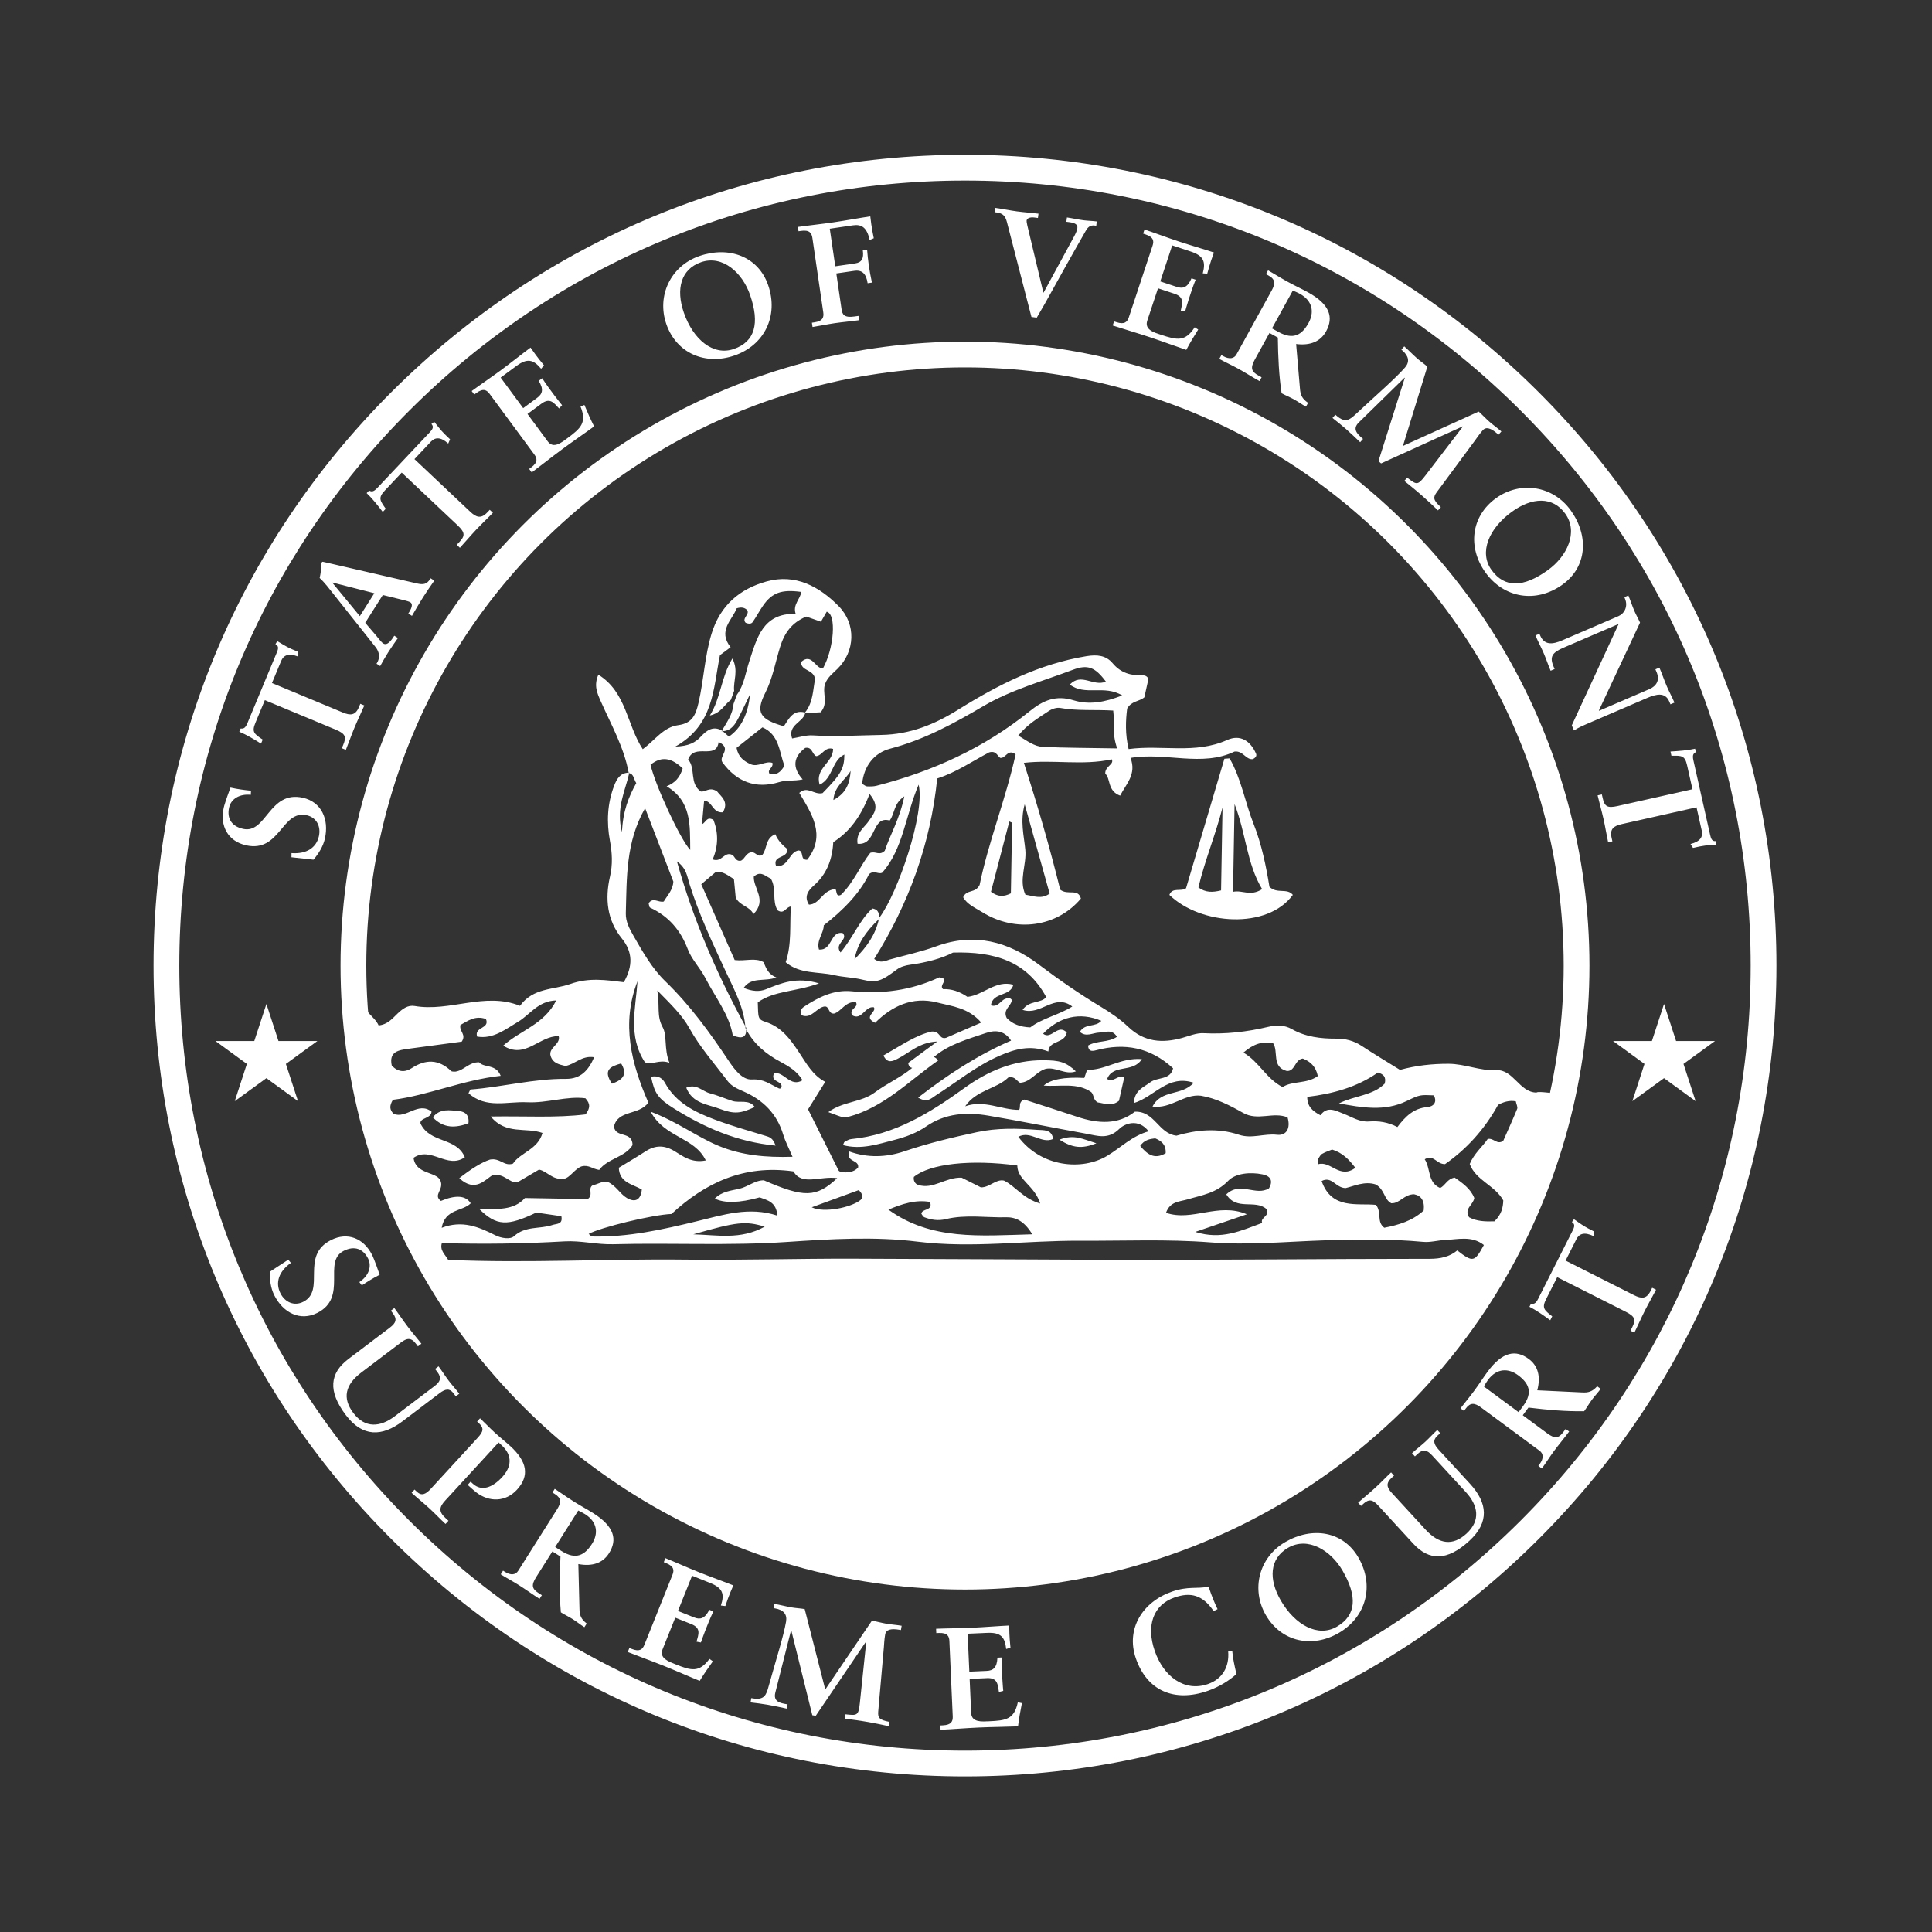 <?xml version="1.0" encoding="UTF-8"?>
<svg id="Layer_1" xmlns="http://www.w3.org/2000/svg" xmlns:xlink="http://www.w3.org/1999/xlink" version="1.1" viewBox="0 0 600 600">
  <rect x="0" y="0" width="600" height="600" fill="#333333" stroke="none"/>
  <!-- Generator: Adobe Illustrator 29.2.1, SVG Export Plug-In . SVG Version: 2.1.0 Build 116)  -->
  <defs>
    <clipPath id="clippath">
      <rect x="47.688" y="48.08" width="504" height="503.59" fill="none"/>
    </clipPath>
    <clipPath id="clippath-1">
      <path d="M109.758,299.875c0,104.808,85.034,189.771,189.929,189.771s189.929-84.963,189.929-189.771-85.034-189.77-189.929-189.77-189.929,84.962-189.929,189.77" fill="none"/>
    </clipPath>
    <clipPath id="clippath-2">
      <rect x="47.688" y="48.08" width="504" height="503.59" fill="none"/>
    </clipPath>
    <clipPath id="clippath-3">
      <rect x="47.688" y="48.08" width="504" height="503.59" fill="none"/>
    </clipPath>
  </defs>
  <g clip-path="url(#clippath)">
    <path d="M299.687,551.67c-67.311,0-130.593-26.191-178.19-73.748-47.597-47.559-73.81-110.79-73.81-178.047s26.213-130.489,73.81-178.047c47.597-47.557,110.879-73.748,178.19-73.748s130.594,26.191,178.189,73.748c47.598,47.558,73.811,110.79,73.811,178.047s-26.213,130.488-73.811,178.047c-47.596,47.557-110.879,73.748-178.189,73.748ZM299.687,56.08c-65.175,0-126.45,25.359-172.535,71.407-46.085,46.046-71.465,107.269-71.465,172.388s25.38,126.341,71.465,172.388c46.085,46.048,107.36,71.407,172.535,71.407s126.449-25.359,172.535-71.407c46.085-46.047,71.465-107.269,71.465-172.388s-25.38-126.341-71.465-172.388c-46.086-46.048-107.359-71.407-172.535-71.407Z" fill="#fff"/>
  </g>
  <g clip-path="url(#clippath-1)">
    <path d="M329.008,353.932c4.157,2.629,7.012,2.886,11.49,1.137-4.199-1.303-6.898-2.909-11.49-1.137M354.612,328.912c-6.684-.53-11.568,3.62-16.998,3.295-.379,1.106-.604,1.76-.876,2.552q-9.378-.504-12.604,2.379c5.25.393,10.407-1.029,14.787,2.043.866.895.55,2.494,2.028,3.193,1.992.231,4.185,1.405,6.553-.516.53-2.34,1.111-4.909,1.678-7.42-2.112-.706-3.252,1.84-5.358.659,1.861-4.804,7.994-1.742,10.79-6.185M220.45,222.2c3.544-.758,4.509-3.428,6.52-4.852.341-.934.682-1.868,1.024-2.801-.346-3.035,1.469-6.184-.55-10.039-3.555,5.882-3.55,12.206-6.994,17.692M234.407,343.782c-1.849-2.493-4.673-1.148-6.916-1.863-2.375-.757-4.674-1.78-7.08-2.402-2.262-.585-4.1-3.062-7.295-1.728,1.979,4.978,6.684,5.146,10.378,6.556,4.626,1.766,6.638,1.419,10.913-.563M202.191,334.382c1.063,5.055,2.043,6.71,7.119,9.876,9.487,5.917,19.537,10.359,31.552,11.523-.831-2.468-1.988-2.683-3.203-3.054-5.275-1.606-10.595-3.116-15.749-5.058-6.141-2.314-11.988-5.179-15.39-11.359-.7-1.271-1.895-2.398-4.329-1.928M134.422,346.999c3.438,3.565,7.112,3.279,11.05,1.855.331-2.572-1.049-3.635-2.907-3.795-2.815-.241-5.896-.948-8.143,1.94M391.972,276.135c-3.748,2.372-6.044.191-9.042.826.158-9.074.308-17.679.475-27.237,3.6,9.184,3.741,18.41,8.567,26.411M379.217,276.523c-2.681.653-4.816.71-7.04-.923,1.966-8.326,5.334-16.339,7.489-24.809-.146,8.392-.293,16.783-.449,25.732M401.505,277.915c-1.8-2.239-4.907-.193-7.268-2.516-1.012-6.289-2.448-13.29-4.912-19.493-2.643-6.651-3.83-14.09-7.467-20.386-.536.04-1.072.08-1.608.12-3.989,13.466-7.978,26.931-11.915,40.221-1.638,1.153-4.242-.411-5.175,2.06,9.725,9.403,30.458,10.8,38.345-.006M307.754,276.946c1.873-7.177,3.785-14.502,5.697-21.826.289.124.578.248.868.371-.128,7.337-.256,14.673-.383,21.941-2.209,1.104-4.024,1.141-6.182-.486M485.658,316.714c-.897,8.222-.665,14.591-1.837,22.781-.054.371-6.015-.761-6.667-.196-5.296-.05-7.142-7.217-12.484-6.952-5.106.254-9.708-1.975-14.844-1.979-5.105-.005-9.956.507-15.046,1.89-3.962-2.466-8.015-4.886-11.954-7.48-2.42-1.594-5.013-2.236-7.844-2.222-4.821.024-9.493-.518-13.815-2.973-2.261-1.284-4.74-1.301-7.318-.686-6.61,1.576-13.297,2.319-20.135,1.97-2.159-.11-4.398.864-6.566,1.464-6.186,1.712-11.797,1.311-16.768-3.435-2.518-2.405-5.489-4.418-8.487-6.221-6.674-4.014-13.036-8.419-19.261-13.114-9.52-7.178-20.04-10.003-31.836-5.689-4.697,1.717-9.64,2.758-14.469,4.116-1.407.396-2.78,1.317-4.839-.176,10.661-17.036,17.479-35.578,19.576-56.057,5.917-1.878,11.075-5.461,16.118-8.099,2.182-.615,2.497,1.042,3.43,1.707,1.724.306,2.331-2.978,4.794-1.084-3.061,13.915-8.508,27.368-11.175,40.536-1.361,2.735-3.992,1.272-5.113,3.828,1.177,2.208,3.803,3.32,5.971,4.669,10.297,6.405,23.118,4.641,30.595-4.253-.902-3.308-4.019-.88-6.429-2.766-3.108-12.586-6.886-25.787-11.282-39.384,9.212-1.066,18.175.908,27.296-1.091.831,1.61-2.13,2.093-2.028,4.462,1.719,1.442.59,5.336,4.624,6.816,1.898-3.689,5.16-6.659,3.225-11.716,10.927-1.857,22.163,2.895,32.286-1.971,2.663-.345,3.482,2.546,5.641,2.359.812-.347,1.379-.981,1.055-1.716-1.762-4.008-4.912-6.056-8.97-4.236-9.981,4.474-20.272,1.422-30.606,2.811-1.1-4.712-.915-8.853-.449-12.577,1.357-2.4,3.785-2.164,5.337-3.488.419-1.881.844-3.79,1.269-5.7-.316-.77-.953-1.129-1.716-1.11-3.675.092-6.843-.717-9.387-3.76-2.073-2.479-4.819-2.758-8.184-2.206-14.609,2.398-27.409,8.88-39.76,16.594-7.31,4.565-14.901,7.705-23.943,7.864-7.078.125-14.136.595-21.235.14-2.11-.135-4.276.606-6.43.948-1.451-4.215,3.372-4.95,4.064-7.855-.071.004-.14.008-.211.012.059-.069.098-.143.154-.212-3.716-.99-5.052,2.015-6.567,4.274-7.523-2.131-8.848-4.322-5.75-10.43,2.296-4.526,3.104-9.455,4.573-14.181,1.375-4.425,3.613-7.562,8.141-9.458,1.342.472,2.919,1.027,4.545,1.599.69-1.193,1.254-2.169,1.796-3.107,3.096.71,2.291,11.398-1.188,17.644-2.433-.031-3.44-4.996-6.791-2.014.034,2.92,3.929,2.159,4.377,5.32-.692,3.142-.536,7.137-3.136,10.353.038.01.068.007.106.018-.01.063-.034.12-.049.182,1.657-.094,3.309-.187,4.774-.27,2.604-2.847.352-6.114,1.44-8.904.732-1.961,2.352-3.172,3.789-4.575,5.518-5.391,5.877-13.906.403-19.466-6.086-6.182-13.509-10.143-22.356-7.701-8.317,2.296-14.431,7.368-17.151,16.302-2.14,7.03-2.386,14.299-4.023,21.367-.873,3.765-1.908,6.391-6.374,6.986-4.532.603-7.226,4.728-10.953,7.448-4.955-7.51-5.042-17.705-13.786-23.127-1.473,3.336-.371,5.738.754,8.277,3.213,7.249,7.19,14.21,8.656,22.143.072-.003.133-.018.207-.018-.013.062-.029.123-.042.184,1.473.305,1.356,1.778,2.196,3.083-2.33,4.161-4.173,8.708-4.437,15.225-1.948-7.504,1.036-12.78,2.241-18.308-.049-.01-.084-.029-.137-.037-.008-.044-.02-.085-.028-.129-2.599.094-3.676,1.871-4.517,4.074-2.131,5.58-2.367,11.328-1.3,17.086.697,3.764.894,7.304.013,11.139-1.56,6.796-.956,13.475,3.678,19.189,3.44,4.244,3.46,8.572.627,13.583-5.545-.664-10.81-1.515-16.627.555-5.258,1.871-11.459,1.082-15.626,6.783-10.94-4.408-21.717,1.944-32.692.054-2.168-.373-3.799.905-5.315,2.337-1.619,1.53-3.046,3.404-5.889,3.694-1.316-2.902-4.797-4.289-4.844-7.526-.095-6.501.28-13.655-.368-20.169-.607-6.1.127-12.505,1.046-18.705,3.386-22.833,12.537-46.504,24.325-66.441,13.37-22.612,30.219-43.416,51.293-58.979,24.574-18.147,53.448-27.748,84.012-31.866,1.219-.164,21.98-2.204,28.531-2.027,13.507.365,26.939,2.324,40.206,5.442,22.098,5.195,44.424,12.089,62.925,25.015,32.735,22.871,57.817,55.099,72.287,91.996,3.93,10.021,5.149,22.971,6.613,33.683,2.076,15.192,3.719,32.495,2.045,47.84M190.051,336.542c-2.866-4.255-.503-5.341,2.849-6.283,1.866,3.13.988,4.932-2.849,6.283M122.013,341.554c10.973-1.374,21.651-6.155,33.483-7.45-1.479-3.77-5.188-2.398-6.707-4.198-3.161-.105-4.704,2.565-7.406,2.903-.328-.046-.996.069-1.289-.21-3.856-3.675-7.888-3.711-12.234-.878-2.125,1.386-4.251,1.239-6.192-.793-.956-4.409,2.191-4.813,5.272-5.235,5.651-.773,11.306-1.515,16.454-2.202,1.535-2.269-.858-3.161-.401-5.179,2.263-1.257,4.625-3.049,7.924-1.845,1.296,3.083-3.747,2.408-2.734,5.455,4.994.846,8.757-2.262,12.705-4.594,3.666-2.166,6.152-6.471,11.856-6.639-3.694,7.409-11.069,9.243-16.469,14.04,6.873,4.345,11.145-3.072,17.23-2.957.717,2.552-3.3,3.586-2.503,6.184.725,2.282,2.74,2.639,4.6,3.091,2.984-.533,5.095-3.334,8.924-2.715-1.764,4.058-4.175,6.755-8.748,6.717-10.013-.082-19.722,2.529-29.636,3.305-.13.01-.231.393-.638,1.138,5.456,4.928,12.025,2.509,18.181,2.824,6.222.318,12.284-1.993,18.119-1.235,1.643,1.771,1.437,3.118.054,5.003-9.15,1.138-18.813.479-29.447.656,4.731,5.776,10.884,3.248,16.063,5.109-1.405,5.158-6.942,6.097-9.154,9.516-2.769.954-3.959-1.835-7.135-1.251-2.79.923-6.024,3.031-9.544,5.777,4.94,4.618,8.075.358,10.329-.937,3.742-.631,4.903,2.345,7.653,2.258,2.096-1.233,4.449-2.618,6.767-3.982,2.613.503,4.072,3.287,7.765,2.857,1.926-.375,3.409-3.198,5.505-3.873,2.216-.542,3.363.834,5.426,1.112,2.548-3.542,8.028-3.901,10.362-7.718-.084-4.485-5.247-2.07-5.783-5.733,1.212-5.266,7.764-3.402,10.687-7.461-5.236-11.976-8.524-24.494-3.359-37.713-.572,8.434-3.042,17.04,2.29,25.196,2.256.988,4.39-1.029,7.613.158-1.745-4.354-.646-8.425-2.096-11.051-1.953-3.534-.831-6.558-1.658-11.398,4.386,4.467,7.698,7.651,9.952,11.712,3.305,5.952,7.81,11.009,11.874,16.396,1.268,1.681,3.145,2.451,4.988,3.26,6.064,2.66,10.333,6.917,12.283,13.395.638,2.119,1.709,4.108,2.888,6.875-8.313.257-15.795-.429-22.943-3.387-6.729-2.786-12.627-7.38-21.114-10.618,4.308,8.112,13.594,7.828,17.121,15.146-4.357.852-7.031-1.238-9.619-2.834-3.206-1.978-6.042-1.969-9.112.019-2.72,1.76-5.521,3.393-8.281,5.079.175,4.688,4.291,5.063,7.147,6.773-.353,3.445-2.249,4.031-4.647,2.62-2.13-1.252-3.3-3.792-5.957-4.993-1.534-.392-3.044.736-4.685,1.059-1.611,1.02.393,2.994-1.552,4.286-6.038-.106-12.518-.219-19.474-.34-3.355,3.834-8.472,3.491-14.227,3.36,5.429,5.382,8.76,5.438,17.767,1.157,2.447.355,5.154.749,7.791,1.133.505,2.63-1.475,2.275-2.766,2.72-3.897,1.343-8.398.214-11.943,3.488-1.181,1.09-4.01.621-5.817-.291-5.107-2.576-10.219-4.779-16.644-2.317,1.044-5.952,6.474-5.04,9.018-7.611q-2.265-3.656-9.268-.739c-2.573-1.923,1.107-3.468-.159-6.365-1.257-2.789-7.683-1.816-8.33-7.025,5.353-3.725,10.486,3.637,15.921-.179-2.592-6.289-10.826-4.234-13.757-10.476-.318-1.813,3.308-1.472,3.421-3.686-4.135-3.261-7.948,2.364-11.792.671-1.238-1.288-1.335-2.42-.213-4.34M137.224,386.044c12.683.392,25.404.205,38.132-.529,4.972-.286,10.023,1.03,15.018.895,18.018-.487,36.034.505,54.068-.712,13.484-.91,27.167-1.741,40.578-.083,16.897,2.09,33.595-.379,50.38-.288,13.527.074,27.017-.549,40.589.51,11.701.913,23.573-.254,35.365-.636,10.198-.331,20.395-.476,30.555.467,2.36.219,4.456-.456,6.682-.555,4.144-.182,8.461-1.441,12.242,1.536-2.894,5.347-3.409,5.466-8.276,1.686-2.355,1.979-5.225,2.603-8.579,2.602-33.653-.006-67.307.416-100.959.304-26.109-.087-52.227-.282-78.331-.345-17.302-.041-34.653.494-51.973.29-24.36-.288-48.715,1.16-73.518.087-1.083-1.827-2.654-2.972-1.973-5.229M417.909,368.965c2.625-.618,5.906-2.239,9.327-1.122,2.881,1.638,2.526,4.625,4.832,5.831,2.592.168,3.992-2.8,7.091-2.783,2.177.414,3.333,1.979,2.98,5.042-3.441,3.209-7.843,4.507-12.239,5.352-2.476-1.865-.673-4.612-2.572-7.104-5.85-.597-13.772,1.541-16.888-7.402,3.219-1.653,4.351,2.172,7.469,2.186M409.405,361.553c-.032-.511-.064-1.022-.096-1.533.4-.563.683-1.324,1.226-1.647,1.028-.612,2.205-.974,3.171-1.377,3.233,1.021,5.188,3.039,7.216,5.684-4.913,3.602-7.625-2.268-11.517-1.127M386.16,326.885c3.228-2.779,5.898-3.484,9.157-3.006,1.878,2.627-.562,7.438,4.318,8.726,2.607.157,2.421-3.559,4.956-3.865,2.342.906,4.068,2.456,4.669,5.43-3.469,2.535-7.793,1.393-10.942,3.427-5.149-2.654-7.191-7.773-12.158-10.712M387.236,377.105c-8.925-3.777-16.97,2.355-25.119-.46,1.246-3.597,4.35-3.46,6.75-4.18,4.456-1.336,8.876-1.905,12.571-5.765,2.228-2.326,6.846-2.783,10.672-1.986,2.435.507,3.361,1.946,1.984,4.332-4.054,2.54-8.952-2.27-13.249,1.876,3.144,5.173,8.914,1.494,12.396,4.499,1.433,2.197-2.032,2.666-1.252,4.369-6.578,2.41-12.667,5.38-20.781,2.789,5.586-1.908,10.251-3.501,16.028-5.474M358.752,353.516c1.909.811,3.401,1.911,3.26,4.622-3.541,2.093-5.764.3-7.913-2.262,1.263-1.875,2.926-2.154,4.653-2.36M311.79,366.64c-2.55-.516-4.332,2.093-7.153,2.115-1.993-1.004-4.201-2.116-5.977-3.01-5.05-.212-8.861,3.785-13.564,2.221-.894-.297-1.495-1.297-1.288-2.467,4.949-4.071,17.554-5.52,32.123-3.542.029,4.561,5.354,6.126,7.101,11.809-5.4-1.599-7.605-5.323-11.242-7.126M320.58,383.324c-16.278.453-31.428,1.939-44.673-7.659,4.297-1.809,8.465-3.172,12.921-2.388,1.007,2.867-2.474,1.939-2.695,3.649.289.362.518.935.912,1.09,2.13.841,4.375,1.152,6.607.608,6.259-1.526,12.595-.443,18.888-.586,3.021-.069,5.656,1.311,8.04,5.286M270.047,246.57c3.429,4.117,1.26,6.158-.158,8.302-1.412,2.136-4.116,3.656-3.56,7.171,6.013.59,4.226-8.841,9.967-7.217,1.669-2.25,1.148-5.224,4.548-7.516-1.413,6.998-4.472,12.07-6.079,16.918-1.72,1.638-2.818.018-4.493.639-3.09,3.923-5.13,9.187-9.1,13.028-1.903.984-1.094-2.145-1.996-1.741-3.836.402-4.538,4.675-7.944,4.794-1.619-2.533-.214-4.424,1.49-5.918,4.024-3.528,5.757-8.046,6.057-13.48,5.27-3.354,8.739-8.331,11.268-14.98M264.178,239.402c-.275,3.559-1.158,6.852-5.361,9.047.307-4.382,3.724-6.202,5.361-9.047M236.786,225.887c5.174,2.191,5.244,7.625,6.812,11.931-1.223,2.126-2.558,2.981-4.576,2.543-.95-1.416,1.241-1.832.863-3.444-2.187-.725-4.495,1.431-6.762.418-2.095-.935-3.859-2.225-4.376-5.09,2.342-1.852,4.833-3.822,8.039-6.358M202.029,237.501c3.54-2.865,6.676-2.039,9.981,1.147-.919,2.895-2.327,4.45-4.993,5.536,7.798,4.681,7.242,12.078,7.342,19.778-3.136-3.339-10.926-20.22-12.33-26.461M266.69,369.6c1.442,1.327,1.294,2.461.542,3.077-2.813,2.301-11.38,4.13-15.135,2.256,4.964-1.814,9.928-3.628,14.593-5.333M237.489,380.949c-7.499,4.182-14.838,2.56-22.179,2.383,13.57-3.896,16.194-4.189,22.179-2.383M183.927,384.001c-.374-.009-.736-.523-1.103-.802,3.614-2.018,19.849-5.967,25.705-6.186,10.319-9.527,22.297-15.431,37.89-13.222,2.619,4.556,8.221,1.357,13.584,2.081-6.513,6.137-10.323,6.092-22.779.683-2.739-.032-4.925,2.003-7.617,2.628-2.551.593-5.434.806-7.617,3.045q4.492,2.245,13.942-.378c2.318.886,5.187,1.367,5.478,5.667-8.772-2.884-16.859-.225-24.975,1.746-10.698,2.599-21.407,4.999-32.508,4.738M242.74,337.356c-.064.616-.409.868-.966.605-2.604-1.229-4.695-2.961-8.198-2.724-3.105.209-5.558-3.216-7.36-5.917-5.829-8.732-11.953-17.182-19.541-24.525-4.177-4.042-7.046-9.124-9.919-14.133-1.24-2.163-2.482-4.447-2.405-7.048.321-10.934-.073-22.006,5.99-32.633,3.062,7.957,5.961,15.493,8.776,22.809-.161,2.669-1.869,4.287-2.974,6.178-1.561.465-3.377-1.489-4.705.559.151.483.163,1.216.454,1.351,5.731,2.665,9.448,6.949,11.707,12.914,1.214,3.205,3.864,5.834,5.454,8.935,3.068,5.984,7.422,11.328,8.52,17.827,2.936,1.204,4.193.575,4.176-1.818-.068-.127-.146-.242-.212-.371-.013-.234-.055-.459-.076-.691-8.727-16.011-16.049-32.612-21.236-51.156,2.976,2.082,3.176,4.692,3.82,6.766,2.973,9.573,7.236,18.579,11.442,27.63,2.504,5.391,5.427,10.673,5.974,16.76.095.174.185.351.28.525.015.197.006.36.008.537,2.427,4.524,6.137,7.627,10.669,10.039,2.567,1.366,5.194,2.955,6.816,5.7-3.794,2.316-5.697-2.727-8.831-2.219-1.257,2.831,2.34,2.305,2.337,4.1M224.206,226.877c.015.009.029.011.044.02.069.061.133.116.202.177,2.777-.144,3.947-2.272,5.052-4.428,1.093-2.135,2.1-4.314,3.432-7.066q-.907,9.311-6.561,13.178c-.607-.532-1.266-1.109-1.923-1.684-.13.007-.245.033-.382.03.044-.076.091-.151.136-.227-2.781-1.558-4.776-.027-6.525,1.858-1.761,1.898-3.789,2.977-7.961,3.126,11.969-6.724,11.759-17.909,13.865-28.395.985-.734,2.151-1.602,3.316-2.469-4.075-5.12.48-8.416,1.885-12.081,1.588-.474,2.479-.184,3.253.549.889,1.415-1.811,2.559-.451,3.96.88.334,1.712.415,2.165-.242,1.133-1.639,2.061-3.419,3.19-5.061,2.79-4.057,5.733-5.139,11.9-4.297-.296,2.264-2.714,3.928-1.734,6.817-10.317-.286-12.079,7.698-14.42,14.77-1.166,3.523-1.571,7.287-3.861,10.388-.341.934-.682,1.867-1.023,2.801-.241,3.18-2.053,5.67-3.599,8.276M254.551,243.689c4.177-1.967,3.748-7.583,7.681-9.354-.043,4.361-1.044,6.143-6.78,11.979-2.735.631-4.612-2.389-7.223-.072,3.851,6.477,8.402,13.137,2.457,20.774-2.37.12-.904-2.68-2.656-2.902-3.031.418-3.039,5.243-7.008,4.874-1.202-3.481,3.593-2.235,3.538-5.267-1.287-1.037-2.92-2.506-3.773-4.638-3.217,1.292-2.48,4.48-4.001,6.357-1.349.982-2.103-.788-3.249-.762-1.782.042-2.147,1.93-3.365,2.602-1.722.399-1.975-1.333-2.723-1.769-2.564-1.246-3.223,2.477-6.126,1.386,1.799-4.123,1.793-8.392.228-12.275-2.066-1.187-2.24.702-3.561,1.395.243-2.621.462-4.989.682-7.369,2.606.152,2.555,3.869,5.793,3.631,2.074-3.303-.689-5.05-1.792-6.531-2.366-1.498-3.585.31-5.038.051-3.632-2.537-1.484-7.173-3.928-9.922,1.902-5.295,8.712.304,9.477-5.458,4.349,2.135-.081,4.326,1.141,6.281,4.447,6.135,10.404,8.408,17.688,6.184,2.247-.685,4.435-.243,7.27-.832-3.374-3.755-2.851-7.053.791-9.788,2.224-.423,2.095,1.965,3.393,2.562,1.899-.134,2.654-3.042,5.263-2.255.04,4.299-5.754,6.05-4.179,11.118M325.758,220.778c.962-.647,2.417-1.117,3.509-.918,5.327.968,10.74.463,16.454.812.479,3.643-.468,7.05,1.233,11.751-8.65-.151-15.814-.163-22.966-.458-2.76-.115-4.968-1.864-7.75-3.518,2.866-3.585,6.313-5.514,9.52-7.669M272.22,244.019c-.95.242-1.985.239-2.973.194-.433-.02-.847-.435-1.499-.798.517-5.516,3.745-9.613,8.719-10.918,10.505-2.756,19.66-7.753,28.954-13.221,8.526-5.016,18.419-7.746,27.788-11.276,4.637-1.747,6.924-.781,10.235,3.685-3.891,1.654-7.629-2.87-11.197.908,4.687,3.632,10.694-.024,16.266,3.385-5.544,2.163-10.324,2.969-15.102,1.507-5.428-1.663-9.352-.078-13.681,3.42-14.005,11.317-30.092,18.666-47.51,23.114M318.422,263.915c-.42-4.4-1.668-8.909-.197-14.125,2.697,9.645,5.221,18.67,7.753,27.722-2.544,1.862-4.937.75-7.529.345-2.122-4.614.418-9.278-.027-13.942M273.104,284.984c.021.082.038.167.067.244-.082.077-.152.152-.233.229-1.013,4.729-3.617,8.483-7.56,12.468.901-4.681,3.297-8.413,7.56-12.468.027-.125.066-.242.09-.368.025-.032.051-.071.076-.105-.266-1.045.043-2.432-2.18-2.85-3.929,3.516-5.966,8.989-9.88,13.67-2.142-2.838,2.547-3.904.674-6.019-3.991-.703-3.158,5.509-7.374,5.101-.86-2.869,1.498-5.049,1.484-7.514,5.947-4.647,11.034-9.749,14.051-15.874,1.641-1.442,2.831.181,4.113-.482,6.477-7.352,7.129-17.471,11.298-27.338,2.103,8.588-6.424,33.694-12.186,41.306M357.926,343.648c5.756.782,9.821-4.015,15.047-3.36,4.693.78,9.018,3.022,13.082,5.327,4.588,2.602,9.377-.45,13.811,1.404.996,3.32-.324,5.728-3.271,5.392-3.989-.455-7.84,1.328-11.816-.004-6.646-2.227-13.343-1.505-19.425.284-5.645-.67-6.677-7.645-12.916-7.448-5.194,4.118-11.438,3.755-17.878,1.597-5.644-1.892-11.318-3.689-16.481-5.367-1.944.868-1.001,2.028-1.544,3.201-5.403.089-10.858-3.225-16.788-1.107,3.467-5.091,9.787-5.377,13.394-8.949,2.05-.481,2.547,1.064,3.63,1.641,3.267-.148,4.896-3.348,7.856-4.289,3.177-.796,6.182,1.982,9.503.751-3.11-2.94-5.138-3.428-10.12-3.456-9.215-.051-17.197,3.355-24.448,8.595-10.687,7.722-21.688,14.591-35.247,15.9-.697.068-1.372.514-2.021.853-.178.092-.226.434-.498,1.007,5.642,1.517,10.894-.303,16.069-1.63,3.364-.863,6.834-2.146,9.659-4.103,6.073-4.205,12.644-4.551,19.441-3.41,10.117,1.699,20.17,3.781,30.27,5.586,3.536.632,6.889,1.987,10.395-1.497,1.573-1.563,5.863-3.398,9.082.775-5.16,1.438-8.651,5.078-12.848,7.603-7.849,4.723-20.546,3.529-27.619-5.903,3.807-2.045,7.114,2.301,10.796.687-.351-3.076-3.055-2.702-4.855-2.839-6.251-.472-12.527-.626-18.734.702-7.606,1.627-15.159,3.427-22.537,5.937-5.714,1.945-11.552,2.098-17.222.052-1.115,3.401,3.263,2.5,2.794,5.037-1.5,1.59-3.453,1.585-5.388,1.398-.279-.209-.566-.314-.666-.514-3.127-6.234-6.237-12.477-9.481-18.984,1.636-2.62,3.314-5.308,5.329-8.536-3.944-2.074-5.855-5.765-8.141-9.173-2.66-3.966-5.332-7.818-10.327-9.425-2.485-.799-2.335-1.266-2.479-6.091,5.17-3.685,11.747-3.233,19.015-5.897-6.979-2.1-11.693-.106-16.42,1.812q-3.071,1.246-6.968-.415c2.443-3.531,6.409-1.833,10.163-3.231-2.573-.98-3.226-2.948-3.99-4.755-2.71-1.512-5.522-.233-8.967-.651-3.356-7.608-6.862-15.56-10.382-23.541,1.544-1.303,3.028-2.554,4.52-3.814,2.223-.298,3.734,1.086,5.624,2.21.182,1.885.372,3.853.552,5.727,1.229,2.566,4.21,2.616,5.524,5.134,4.29-4.366-.068-7.956.09-11.623,2.104-1.975,3.626-.098,5.294.62,1.856,3.107.286,7.004,2.117,9.853,2.062,1.354,2.546-1.084,4.122-1.194-.438,5.782.32,11.582-1.623,17.302,4.46,3.769,10.079,2.854,15.058,4.013,2.868.667,5.914.679,8.87,1.421,4.382,1.099,5.927.322,10.606-3.186,1.136-.852,2.738-1.287,4.184-1.482,5.008-.675,9.819-1.954,13.228-3.756,12.862-.39,22.962,2.692,28.969,13.823-1.7,2.039-5.292.908-7.351,3.958,5.655,1.934,9.892-5.306,15.441-1.036-4.326,2.695-9.294,3.613-13.051,6.478-3.132-.126-5.603-1.054-7.332-2.937-1.308-2.687,1.531-3.702,1.599-5.6-.592-.816-1.316-.577-2.029-.323-1.47.523-2.252,2.734-4.47,2.011.634-4.213,6.008-2.605,6.981-6.399-5.547-1.531-9.305,3.248-14.255,3.772q-3.775-2.583-7.582-2.397c-1.179-1.144.944-2.175.113-3.307-.48-.118-1.056-.47-1.396-.312-8.634,4.008-17.654,5.21-27.105,4.274-5.491-.544-10.278,1.828-14.753,4.779-.881.58-1.388,1.404-.757,2.675,3.139,1.249,4.554-2.443,7.173-2.743,1.509.001,1.001,2.29,2.846,2.227,2.336-.627,3.621-4.01,6.855-3.5.857,1.721-2.192,1.905-1.244,3.977,2.998,1.874,4.066-2.96,6.796-2.433.954,1.535-3.538,2.905.38,4.815,5.152-5.142,11.558-8.273,19.241-6.315,4.621,1.178,9.771,1.626,13.707,6.242-4.192,1.82-7.777,3.378-10.938,4.751-2.232.51-1.61-2.017-4.369-1.975-4.76.978-9.694,4.39-15.061,7.447,1.238,2.58,2.808,1.808,4.384,1.024,3.692-1.837,6.732-5.138,12.323-5.364-3.545,2.612-6.271,4.621-9.024,6.65.158,1.076.646,1.442,1.25,1.556-3.587,2.982-7.933,4.85-11.637,7.627-4.147,3.109-9.822,2.714-14.411,6.093,4.823,1.818,4.827,1.835,6.124,1.493,11.207-2.963,18.927-11.207,28.01-17.554-.473-.567-.917-.883-1.337-1.062,4.65-3.974,10.529-5.525,16.14-7.442,2.404-.821,5.563-1.131,7.815,2.352-10.383,4.507-19.678,10.581-28.867,17.708,2.858,1.756,4.089.198,5.49-.692,6.561-4.165,12.577-9.178,19.805-12.311,4.734-2.051,9.428-3.439,15.151-1.324.208-3.542,5.061-2.361,5.717-5.881-2.75-2.914-4.823,2.409-7.354.364,4.99-5.281,11.442-6.824,18.087-4.003-1.802,2.101-5.117.68-6.651,3.434,1.908,1.743,4.056.26,5.976.214,1.924-.045,3.996-1.207,5.535,1.315-2.71,1.857-6.228,1.095-8.976,2.719.11,1.82,1.113,1.825,2.538,1.446,8.828-2.35,16.809-.882,23.867,5.621-.858,3.726-4.877,2.657-7.082,4.341-2.067,1.579-4.872,2.398-5.123,6.46,6.368-1.908,10.582-8.996,18.606-6.311-3.743,4.173-10.048,1.999-12.789,7.384M415.838,342.671c7.156,1.294,14.169,2.58,21.034-.751,4.175-2.026,4.22-1.916,8.426-1.756,1.152,2.27-.223,3.504-2.096,3.662-4.16.351-6.758,2.901-9.233,6.186-2.865-1.523-5.816-1.95-8.796-1.728-2.969.222-5.272-1.381-7.825-2.363-2.537-.976-5.149-2.557-7.276.432-2.494-1.322-4.101-2.721-4.092-5.713,7.936-.934,15.533-3.046,21.944-7.565,1.717.552,2.613,1.276,2.123,3.433-3.619,3.752-9.436,3.736-14.209,6.163M456.237,378.031c-1.635-2.69,1.216-3.725,1.618-5.966-1.114-2.896-3.713-4.686-6.077-6.35-2.379.36-2.894,2.477-4.551,3.221-3.941-1.739-2.853-5.937-4.769-8.921,2.808-1.646,3.634,1.569,6.308,1.508,6.505-4.529,12.198-10.639,16.471-18.406,1.553-.824,3.357-1.482,5.498-1.104.201.972.66,1.797.438,2.344-1.403,3.443-2.957,6.824-4.33,9.93-1.973,1.386-2.882-.954-4.821-.568-1.6,2.38-4.202,4.435-5.589,7.766,1.892,5.113,7.836,6.619,10.418,11.32-.075,2.164-.501,4.311-2.745,6.488-2.915.105-5.593-.016-7.869-1.262M490.211,272.292c-3.35-21.134-8.943-41.515-19.399-60.567-12.971-23.634-29.219-44.409-49.741-61.785-19.611-16.604-41.321-26.281-65.885-33.832-24.701-7.593-50.149-8.819-76.053-5.953-29.232,3.234-54.428,9.639-79.29,24.838-26.85,16.416-49.009,42.701-65.793,69.124-13.909,21.897-19.717,40.72-23.483,66.444-2.882,19.683-4.832,40.387-1.048,60.034,1.327,6.891,3.612,14.728,5.687,21.487,5.635,18.359,14.223,37.098,24.615,53.179,13.421,20.766,27.318,35.116,47.458,49.778,23.794,17.322,47.209,28.724,76.022,34.006,18.184,3.334,36.317,4.127,54.677,2.289,11.001-1.101,21.668-3.366,32.328-6.316,9.865-2.729,38.12-15.755,40.444-17.03,8.594-4.717,16.73-10.041,24.473-16.093,5.1-3.985,22.624-19.423,24.925-22.019,10.366-11.69,19.71-24.249,27.248-37.816,15.184-27.328,24.078-56.66,24.476-89.888.601-8.915-.014-19.488-1.661-29.88" fill="#fff"/>
  </g>
  <g clip-path="url(#clippath-2)">
    <ellipse cx="299.687" cy="299.875" rx="189.928" ry="189.771" fill="none" stroke="#fff" stroke-width="8"/>
    <path d="M383.39,437.304h.056l2.576,7.924h-5.236l2.604-7.924ZM385.826,433.552c-.084-.168-.364-.056-.42-.028-.476.308-1.652.896-2.548,1.204-.224,1.288-.784,2.744-1.26,4.116l-4.228,12.124c-.42,1.204-1.288,1.904-2.492,1.904h-.14v.84c1.008-.056,2.016-.112,3.024-.112,1.092,0,2.268.056,3.388.112v-.84h-.252c-1.54,0-2.156-.364-2.156-.98,0-.476.336-1.26.588-2.1l.924-2.996h6.356l1.372,4.088c.112.364.28.868.28,1.176,0,.504-.56.812-1.792.812h-.252v.84c1.288-.056,2.772-.112,4.2-.112,1.4,0,2.464.056,3.864.112v-.84h-.168c-1.26,0-1.68-.56-2.1-1.736l-5.964-16.968c-.084-.196-.168-.504-.224-.616M363.448,435.008h.476c1.568,0,1.989.616,1.989,1.652v14.532c0,1.092-.448,1.68-1.961,1.68h-.504v.84c1.036,0,2.772-.112,4.116-.112,1.372,0,3.108.112,4.424.112v-.84h-.532c-1.483,0-1.931-.588-1.931-1.652v-14.56c0-1.064.448-1.652,1.931-1.652h.532v-.84c-1.26,0-3.052.112-4.396.112s-3.108-.112-4.144-.112v.84ZM360.013,433.3c-.056.812-.7.868-1.428.868h-14.756c-1.148,0-1.288-.336-1.456-.812h-.672c0,1.624-.252,3.108-.504,4.76h.84c.392-1.988.532-2.548,2.492-2.548h4.704v14.812c0,2.072-.476,2.492-2.156,2.492h-.7v.84c1.092,0,2.996-.112,4.704-.112,1.54,0,3.472.112,4.592.112v-.84h-.7c-1.764,0-2.156-.896-2.156-2.492v-14.812h4.62c1.204,0,1.988.7,2.044,2.688l.84-.308c0-2.324.056-2.38.364-4.536l-.672-.112ZM330.098,435.008h.476c1.568,0,1.988.616,1.988,1.652v14.532c0,1.092-.448,1.68-1.96,1.68h-.504v.84c1.036,0,2.772-.112,4.116-.112,1.372,0,3.108.112,4.424.112v-.84h-.532c-1.484,0-1.932-.588-1.932-1.652v-14.56c0-1.064.448-1.652,1.932-1.652h.532v-.84c-1.26,0-3.052.112-4.396.112s-3.108-.112-4.144-.112v.84ZM326.663,433.3c-.056.812-.7.868-1.428.868h-14.756c-1.148,0-1.288-.336-1.456-.812h-.672c0,1.624-.252,3.108-.504,4.76h.84c.392-1.988.532-2.548,2.492-2.548h4.704v14.812c0,2.072-.476,2.492-2.156,2.492h-.7v.84c1.092,0,2.996-.112,4.704-.112,1.54,0,3.472.112,4.592.112v-.84h-.7c-1.764,0-2.156-.896-2.156-2.492v-14.812h4.62c1.204,0,1.988.7,2.044,2.688l.84-.308c0-2.324.056-2.38.364-4.536l-.672-.112ZM299.943,433.748c-3.64,0-6.16,2.212-6.16,5.796,0,6.748,8.232,5.208,8.232,10.164,0,1.988-1.54,3.192-3.444,3.192-2.324,0-3.92-1.624-4.34-4.452l-.784.168.476,4.256c1.344.7,2.884,1.26,4.452,1.26,3.864,0,6.776-2.24,6.776-5.88,0-6.72-8.4-5.32-8.4-9.968,0-2.268,1.288-3.528,3.444-3.528,1.708,0,3.052,1.4,3.304,3.556l.784-.14c-.14-1.12-.28-2.604-.28-4.004-2.744-.364-3.696-.42-4.06-.42M269.983,435.008h.616c1.484,0,1.876.672,1.876,2.128v10.08c0,4.48,2.492,6.916,8.344,6.916,5.32,0,7.56-2.996,7.56-8.036v-8.96c0-1.456.42-2.128,1.624-2.128h.756v-.84c-1.092,0-2.156.112-3.248.112-1.12,0-2.296-.112-3.388-.112v.84h.756c1.456,0,1.82.7,1.82,2.156v9.576c0,3.472-1.54,5.992-5.32,5.992-3.612,0-5.32-2.044-5.32-5.936v-9.632c0-1.428.392-2.156,1.932-2.156h.644v-.84c-1.12,0-2.548.112-4.2.112-1.82,0-3.304-.112-4.452-.112v.84ZM258.268,435.008h.756c1.568,0,1.988.504,1.988,1.512v20.02c0,.672-.224,2.044-1.204,2.044-1.764,0-.42-2.716-2.744-2.716-1.036,0-1.652.784-1.652,1.568,0,1.54,1.232,2.38,3.276,2.38,3.556,0,5.908-3.64,5.908-6.832v-16.52c0-.84.56-1.456,1.904-1.456h.448v-.84c-1.176,0-2.996.112-4.368.112-1.4,0-3.136-.112-4.312-.112v.84ZM245.248,433.3c-.056.812-.7.868-1.428.868h-14.756c-1.148,0-1.288-.336-1.456-.812h-.672c0,1.624-.252,3.108-.504,4.76h.84c.392-1.988.532-2.548,2.492-2.548h4.704v14.812c0,2.072-.476,2.492-2.156,2.492h-.7v.84c1.092,0,2.996-.112,4.704-.112,1.54,0,3.472.112,4.592.112v-.84h-.7c-1.764,0-2.156-.896-2.156-2.492v-14.812h4.62c1.204,0,1.988.7,2.044,2.688l.84-.308c0-2.324.056-2.38.364-4.536l-.672-.112ZM215.437,437.304h.056l2.576,7.924h-5.236l2.604-7.924ZM217.873,433.552c-.084-.168-.364-.056-.42-.028-.476.308-1.652.896-2.548,1.204-.224,1.288-.784,2.744-1.26,4.116l-4.228,12.124c-.42,1.204-1.288,1.904-2.492,1.904h-.14v.84c1.008-.056,2.016-.112,3.024-.112,1.092,0,2.268.056,3.388.112v-.84h-.252c-1.54,0-2.156-.364-2.156-.98,0-.476.336-1.26.588-2.1l.924-2.996h6.356l1.372,4.088c.112.364.28.868.28,1.176,0,.504-.56.812-1.792.812h-.252v.84c1.288-.056,2.772-.112,4.2-.112,1.4,0,2.464.056,3.864.112v-.84h-.168c-1.26,0-1.68-.56-2.1-1.736l-5.964-16.968c-.084-.196-.168-.504-.224-.616" fill="#fff"/>
    <path d="M408.411,403.008h.476c1.568,0,1.988.616,1.988,1.652v14.532c0,1.092-.448,1.68-1.96,1.68h-.504v.84c1.036,0,2.772-.112,4.116-.112,1.372,0,3.108.112,4.424.112v-.84h-.532c-1.484,0-1.932-.588-1.932-1.652v-14.56c0-1.064.448-1.652,1.932-1.652h.532v-.84c-1.26,0-3.052.112-4.396.112s-3.108-.112-4.144-.112v.84ZM391.236,403.008h.476c1.708,0,1.988.756,1.988,1.68v14.504c0,.924-.28,1.68-1.96,1.68h-.504v.84c1.064,0,2.884-.112,4.284-.112,1.512,0,3.556.112,4.816.112v-.84h-.756c-2.128,0-2.296-.784-2.296-1.792v-6.944h3.5c1.54,0,2.212.896,2.212,2.744h.84c-.168-2.436-.14-4.48,0-6.412h-.84c0,1.624-.588,2.268-1.792,2.268h-3.92v-7.336h4.508c1.736,0,2.632.812,2.8,3.276l.84-.224c-.028-.448-.14-2.016-.056-4.284-1.904,0-4.816.112-7.168.112-2.38,0-5.208-.112-6.972-.112v.84ZM379.084,401.3c-.056.812-.7.868-1.428.868h-14.756c-1.148,0-1.288-.336-1.456-.812h-.672c0,1.624-.252,3.108-.504,4.76h.84c.392-1.988.532-2.548,2.492-2.548h4.704v14.812c0,2.072-.476,2.492-2.156,2.492h-.7v.84c1.092,0,2.996-.112,4.704-.112,1.54,0,3.472.112,4.592.112v-.84h-.7c-1.764,0-2.156-.896-2.156-2.492v-14.812h4.62c1.204,0,1.988.7,2.044,2.688l.84-.308c0-2.324.056-2.38.364-4.536l-.672-.112ZM342.326,403.008h.476c1.736,0,1.988.756,1.988,1.68v14.532c0,.924-.308,1.652-1.988,1.652h-.476v.84c1.736,0,4.928-.112,7.448-.112,2.548,0,5.656.112,7.532.112.252-1.484.56-2.884.952-4.452l-.784-.196c-.84,3.248-2.436,3.416-5.684,3.416-1.4,0-3.416.112-3.416-1.764v-6.58h3.36c2.044,0,2.016,1.288,2.184,2.772l.84-.168c-.028-.532-.168-3.668,0-6.468h-.84c-.168,1.932-.924,2.464-2.184,2.464h-3.36v-7.336h3.78c2.604,0,3.388.924,3.528,3.276l.84-.224c-.028-.672-.14-1.876-.056-4.284-1.904,0-4.816.112-7.168.112-2.38,0-5.208-.112-6.972-.112v.84ZM316.899,403.008h.28c1.68,0,2.632,1.26,2.632,2.492v11.844c0,1.988-.448,3.528-2.52,3.528h-.392v.84c1.232,0,2.576-.112,3.808-.112,1.176,0,2.408.112,3.612.112v-.84h-.476c-2.1,0-2.632-.812-2.632-3.192v-11.62l14.42,16.072h1.064c-.168-1.12-.168-2.156-.168-2.66v-12.824c0-1.904.308-3.64,2.296-3.64h.616v-.84c-1.176,0-2.296.112-3.444.112-1.316,0-2.66-.112-3.92-.112v.84h.532c1.82,0,2.52,1.148,2.52,2.604v10.528l-.056.056-12.46-14.028c-.896,0-1.652.112-2.52.112-1.064,0-2.128-.112-3.192-.112v.84ZM305.769,401.748c-5.488,0-11.2,3.248-11.2,9.912,0,6.384,4.368,10.472,11.032,10.472,2.884,0,5.236-.504,7.784-1.204v-.504l-.644-.364v-4.228c0-.812.336-1.456,1.54-1.456h.336v-.84c-1.232.056-2.464.112-3.78.112-1.428,0-2.744-.056-4.172-.112v.84h.336c1.568,0,2.156.616,2.156,1.4v4.592c-.476.364-1.596.532-3.108.532-5.208,0-7.56-4.732-7.56-9.548,0-4.984,2.716-8.372,7.476-8.372,3.248,0,5.656,1.176,6.496,4.648l.84-.056c-.168-.728-.364-2.464-.336-4.788-2.268-.056-3.864-1.036-7.196-1.036M275.896,403.008h.476c1.736,0,1.988.756,1.988,1.68v14.532c0,.924-.308,1.652-1.988,1.652h-.476v.84c1.736,0,4.928-.112,7.448-.112,2.548,0,5.656.112,7.532.112.252-1.484.56-2.884.952-4.452l-.784-.196c-.84,3.248-2.436,3.416-5.684,3.416-1.4,0-3.416.112-3.416-1.764v-6.58h3.36c2.044,0,2.016,1.288,2.184,2.772l.84-.168c-.028-.532-.168-3.668,0-6.468h-.84c-.168,1.932-.924,2.464-2.184,2.464h-3.36v-7.336h3.78c2.604,0,3.388.924,3.528,3.276l.84-.224c-.028-.672-.14-1.876-.056-4.284-1.904,0-4.816.112-7.168.112-2.38,0-5.208-.112-6.972-.112v.84ZM259.948,403.288c.448-.056,1.148-.112,1.484-.112,2.912,0,4.2,1.848,4.2,4.116,0,2.604-.924,4.34-4.228,4.34h-1.456v-8.344ZM253.872,403.008h.588c1.484,0,1.904.728,1.904,2.24v14.084c0,.952-.728,1.54-2.072,1.54h-.42v.84c1.4,0,2.66-.112,4.088-.112,1.512,0,3.22.112,4.788.112v-.84h-.7c-1.568,0-2.1-.504-2.1-2.352v-5.88h1.848c1.904,3.36,3.696,6.272,5.824,9.072.84,0,1.792-.112,2.632-.112.952,0,1.792.112,2.744.112v-.84c-1.428-.14-2.044-.644-2.716-1.68l-4.788-7.168c2.548-1.008,3.892-2.688,3.892-4.928,0-3.108-1.876-4.928-6.692-4.928-1.456,0-2.828.112-4.48.112-1.708,0-3.528-.112-4.34-.112v.84ZM221.336,403.008h.28c1.288,0,1.876.588,2.744,1.792l5.768,7.896-4.424,5.488c-1.68,2.072-2.856,2.688-4.004,2.688h-.364v.84c1.092,0,2.268-.112,3.388-.112,1.288,0,2.576.112,3.864.112v-.84h-.252c-1.26,0-2.016-.252-2.016-.784,0-.308.336-.756.784-1.344l3.78-4.984,3.892,5.516c.392.56.7.784.7,1.12s-.616.504-1.708.476v.84c1.484,0,3.22-.112,4.704-.112,1.26,0,2.492.112,3.696.112v-.84h-.42c-1.512,0-2.744-1.988-3.388-2.884l-5.124-7.168,4.564-5.572c.784-.952,2.072-2.24,3.556-2.24h.588v-.84c-1.148,0-2.24.112-3.388.112-1.26,0-2.744-.112-4.004-.112v.84h.336c1.316,0,1.82.308,1.82.784,0,.364-.168.644-.448,1.036-.28.392-1.54,2.016-3.808,4.928l-3.332-4.592c-.56-.756-.812-1.064-.812-1.512,0-.42.504-.644,1.54-.644h.308v-.84c-1.4,0-2.828.112-4.228.112-1.54,0-3.108-.112-4.592-.112v.84ZM202.795,403.008h.476c1.736,0,1.988.756,1.988,1.68v14.532c0,.924-.308,1.652-1.988,1.652h-.476v.84c1.736,0,4.928-.112,7.448-.112,2.548,0,5.656.112,7.532.112.252-1.484.56-2.884.952-4.452l-.784-.196c-.84,3.248-2.436,3.416-5.684,3.416-1.4,0-3.416.112-3.416-1.764v-6.58h3.36c2.044,0,2.016,1.288,2.184,2.772l.84-.168c-.028-.532-.168-3.668,0-6.468h-.84c-.168,1.932-.924,2.464-2.184,2.464h-3.36v-7.336h3.78c2.604,0,3.388.924,3.528,3.276l.84-.224c-.028-.672-.14-1.876-.056-4.284-1.904,0-4.816.112-7.168.112-2.38,0-5.208-.112-6.972-.112v.84ZM184.368,403.008h.532c1.484,0,1.96.616,1.96,1.624v14.336c0,1.12-.392,1.904-1.932,1.904h-.56v.84c2.464,0,4.928-.112,7.392-.112s4.928.112,7.392.112c.336-1.568.7-3.052,1.036-4.76h-.812c-.56,2.352-1.876,3.276-3.556,3.528-.98.14-2.716.14-3.64.056-.952-.084-1.736-.448-1.736-1.596v-14.28c0-1.036.196-1.652,1.596-1.652h1.008v-.84c-1.428,0-2.828.112-4.256.112-1.512,0-2.912-.112-4.424-.112v.84Z" fill="#fff"/>
  </g>
  <polygon points="86.481 323.291 82.738 311.793 78.974 323.291 66.9 323.291 76.67 330.408 72.906 341.967 82.738 334.83 92.549 341.967 88.785 330.408 98.575 323.291 86.481 323.291" fill="#fff"/>
  <polygon points="520.521 323.291 516.778 311.793 513.014 323.291 500.94 323.291 510.71 330.408 506.946 341.967 516.778 334.83 526.589 341.967 522.825 330.408 532.615 323.291 520.521 323.291" fill="#fff"/>
  <g clip-path="url(#clippath-3)">
    <path d="M488.163,379.526c1.124.669.738,1.633.21,2.677l-10.689,21.17c-.832,1.646-1.415,1.604-2.22,1.5l-.487.964c2.33,1.177,4.276,2.613,6.464,4.172l.608-1.206c-2.568-2.002-3.27-2.609-1.85-5.42l3.408-6.749,21.249,10.73c2.973,1.501,3.231,2.489,2.014,4.899l-.508,1.004,1.205.608c.792-1.566,2.01-4.379,3.248-6.829,1.115-2.209,2.675-4.9,3.487-6.507l-1.205-.608-.507,1.004c-1.278,2.531-2.848,2.444-5.137,1.288l-21.25-10.73,3.347-6.628c.872-1.728,2.445-2.345,5.337-.985l.167-1.429c-3.334-1.683-3.374-1.804-6.244-3.808l-.647.883ZM460.825,430.59c.356-.633.952-1.591,1.273-2.025,2.782-3.763,6.401-3.663,9.332-1.496,3.365,2.488,4.726,5.34,1.57,9.61l-1.391,1.882-10.784-7.971ZM454.659,438.175l.561-.76c1.418-1.918,2.76-1.765,4.714-.321l18.202,13.455c1.231.909,1.295,2.412.011,4.149l-.401.543,1.086.802c1.337-1.809,2.396-3.545,3.76-5.39,1.445-1.954,3.221-4.055,4.719-6.081l-1.086-.803-.668.905c-1.498,2.026-2.658,2.233-5.046.467l-7.6-5.617,1.766-2.388c6.161.749,11.637,1.215,17.288,1.139.803-1.085,1.567-2.423,2.37-3.508.909-1.231,1.857-2.209,2.766-3.44l-1.086-.802c-1.545,1.712-2.785,2.026-4.766,1.905l-13.837-.66c1.131-4.256.244-7.597-2.651-9.737-4.017-2.969-8.161-2.284-12.762,3.941-1.391,1.881-2.557,3.762-4.135,5.897-1.632,2.207-3.515,4.452-4.291,5.502l1.086.802ZM422.69,467.676l.728-.669c1.756-1.614,2.951-1.246,4.535.477l10.962,11.928c4.872,5.301,10.47,5.473,17.395-.891,6.295-5.785,5.687-11.767.206-17.73l-9.744-10.603c-1.584-1.723-1.818-2.975-.393-4.284l.895-.822-.914-.994c-1.292,1.187-2.429,2.477-3.721,3.665-1.326,1.218-2.839,2.364-4.131,3.552l.913.994.895-.822c1.723-1.584,2.915-1.151,4.498.571l10.414,11.332c3.776,4.108,4.695,8.765.222,12.876-4.274,3.928-8.518,3.367-12.751-1.239l-10.475-11.397c-1.553-1.69-1.881-2.978-.059-4.653l.762-.7-.913-.994c-1.325,1.218-2.893,2.904-4.848,4.7-2.154,1.98-4.032,3.461-5.39,4.709l.914.994ZM397.786,497.086c-3.874-6.649-3.537-13.043,2.218-16.396,6.182-3.602,13.28.804,16.905,7.025,4.711,8.088,4.32,13.941-1.707,17.452-5.872,3.421-12.976-.46-17.416-8.081M399.124,478.911c-8.165,4.757-10.655,14.697-5.989,22.707,4.871,8.36,14.432,10.289,22.675,5.487,8.437-4.916,11.141-14.668,6.021-23.455-4.734-8.127-14.27-9.654-22.707-4.739M364.012,494.276c-9.103,3.141-14.452,11.508-11.267,20.739,3.478,10.082,11.912,13.693,22.249,10.127,3.871-1.336,6.924-3.388,8.996-5.246-.685-2.953-1.089-4.813-1.314-7.258l-1.25.241c.377,4.678-1.717,8.542-6.312,10.127-7.316,2.524-13.772-2.389-16.502-10.301-2.7-7.827-.505-14.297,6.173-16.601,4.892-1.688,8.644-.888,12.127,4.242l1.217-.611c-.843-1.756-1.718-3.739-2.791-6.986-3.735.764-6.306-.205-11.326,1.527M290.771,507.172l.764-.033c2.787-.124,3.246,1.072,3.311,2.556l1.034,23.332c.066,1.483-.377,2.674-3.074,2.793l-.764.034.059,1.349c2.788-.124,7.905-.53,11.951-.71,4.091-.181,9.089-.222,12.101-.356.299-2.4.694-4.67,1.212-7.215l-1.273-.259c-1.118,5.274-3.668,5.658-8.883,5.889-2.248.099-5.477.422-5.61-2.59l-.468-10.564,5.394-.239c3.282-.146,3.329,1.924,3.704,4.295l1.337-.329c-.083-.853-.531-5.878-.46-10.385l-1.349.059c-.132,3.114-1.308,4.022-3.331,4.112l-5.395.239-.522-11.778,6.069-.269c4.181-.186,5.506,1.242,5.898,5.009l1.332-.42c-.092-1.077-.358-3.002-.394-6.874-3.057.135-7.725.522-11.501.69-3.821.169-8.37.19-11.202.316l.06,1.348ZM240.275,499.428l.444.076c2.572.443,3.8,1.796,3.404,4.102-.794,4.612-3.14,11.879-5.424,20.116-.724,2.616-1.295,4.344-4.931,3.718l-.444-.076-.229,1.33c1.789.217,3.534.426,5.308.731,1.907.328,3.976.775,5.957,1.207l.229-1.33-.4-.069c-1.951-.336-4.109-.798-3.399-3.598l4.872-19.299.089.015,6.521,26.327,1.065.183,15.603-23.023.089.015-1.985,18.973c-.42,4.037-.819,3.969-4.494,3.565l-.229,1.33c2.765.385,4.066.517,7.304,1.074,2.261.389,4.153.806,6.4,1.284l.229-1.331c-3.23-.601-3.656-1.313-3.513-3.207l1.762-20.061c.055-.585.1-2.175.39-3.86.274-1.597,1.881-1.914,4.498-1.464l.399.069.229-1.331c-1.508-.259-3.224-.371-4.732-.631-1.596-.274-3.118-.719-4.493-.955l-14.5,21.386-6.388-24.979c-1.375-.237-2.691-.281-4.066-.517-1.685-.29-3.606-.803-5.336-1.1l-.229,1.33ZM206.147,485.149l.71.285c2.59,1.038,2.514,2.317,1.961,3.695l-8.695,21.676c-.553,1.379-1.447,2.28-3.953,1.275l-.71-.285-.503,1.253c2.589,1.039,7.418,2.782,11.177,4.289,3.8,1.525,8.369,3.551,11.168,4.674,1.263-2.063,2.56-3.967,4.083-6.071l-1.052-.762c-3.196,4.342-5.677,3.638-10.522,1.695-2.088-.838-5.163-1.877-4.04-4.675l3.937-9.815,5.011,2.01c3.049,1.223,2.237,3.128,1.6,5.442l1.353.252c.277-.811,1.944-5.572,3.87-9.648l-1.253-.503c-1.406,2.782-2.852,3.123-4.732,2.369l-5.012-2.01,4.389-10.943,5.639,2.262c3.884,1.558,4.5,3.405,3.302,6.997l1.387.168c.36-1.019.914-2.882,2.48-6.423-2.84-1.139-7.251-2.714-10.759-4.122-3.55-1.424-7.702-3.283-10.333-4.338l-.503,1.253ZM179.577,469.107c.657.309,1.656.834,2.112,1.122,3.956,2.501,4.119,6.117,2.172,9.198-2.237,3.538-4.983,5.103-9.471,2.266l-1.978-1.251,7.165-11.335ZM171.563,463.509l.799.505c2.016,1.274,1.962,2.624.663,4.678l-12.094,19.133c-.818,1.293-2.311,1.467-4.137.313l-.571-.361-.721,1.141c1.902,1.202,3.71,2.132,5.649,3.359,2.055,1.298,4.279,2.917,6.409,4.263l.721-1.141-.951-.601c-2.13-1.346-2.42-2.488-.833-4.998l5.049-7.988,2.511,1.587c-.299,6.199-.365,11.694.121,17.325,1.141.721,2.531,1.387,3.672,2.108,1.293.818,2.338,1.691,3.632,2.509l.721-1.142c-1.82-1.416-2.224-2.63-2.247-4.614l-.349-13.849c4.327.818,7.595-.31,9.519-3.353,2.669-4.222,1.683-8.305-4.859-12.441-1.978-1.25-3.938-2.276-6.183-3.695-2.32-1.467-4.696-3.182-5.799-3.879l-.722,1.141ZM148.166,441.464l.53.487c1.756,1.614,1.356,2.714-.38,4.602l-14.494,15.771c-1.492,1.624-2.798,2.379-4.289,1.009l-.795-.731-.914.994c1.889,1.736,3.734,3.187,5.622,4.922,1.69,1.553,3.225,3.208,4.914,4.761l.914-.993-.961-.884c-2.187-2.009-1.864-3.424-.037-5.412l16.565-18.024.928.853c3.578,3.288,2.996,6.848.194,9.896-3.075,3.346-6.466,4.509-9.116,2.073l-.696-.64-.914.994c.762.7,1.657,1.523,2.679,2.339,4.015,3.08,9.107,2.992,12.609-.818,3.989-4.34,3.199-8.734-2.003-13.515-1.392-1.279-3.236-2.73-4.926-4.283-1.624-1.492-3.39-3.36-4.517-4.395l-.913.994ZM121.392,407.036l.598.789c1.44,1.901.96,3.055-.905,4.469l-12.911,9.785c-5.738,4.348-6.439,9.905-.759,17.401,5.165,6.814,11.176,6.775,17.632,1.882l11.477-8.697c1.865-1.414,3.133-1.528,4.302.014l.734.968,1.076-.815c-1.061-1.399-2.237-2.653-3.297-4.051-1.087-1.435-2.085-3.05-3.145-4.449l-1.076.816.734.968c1.413,1.865.87,3.011-.995,4.424l-12.266,9.296c-4.447,3.37-9.169,3.844-12.839-.998-3.506-4.627-2.546-8.798,2.439-12.576l12.337-9.35c1.83-1.387,3.143-1.591,4.637.381l.626.825,1.076-.815c-1.088-1.435-2.617-3.155-4.221-5.271-1.767-2.331-3.064-4.341-4.178-5.811l-1.076.815ZM115.572,389.755c-2.637-5.222-7.636-7.235-12.777-4.638-9.681,4.888-1.508,15.582-8.618,19.172-2.852,1.441-5.695.104-7.075-2.628-1.683-3.334-.51-6.8,3.243-9.451l-.809-1.003-5.761,3.766c-.03,2.435.282,5.05,1.418,7.299,2.799,5.544,8.122,8.099,13.344,5.462,9.641-4.869,1.547-15.905,8.215-19.272,3.254-1.643,5.995-.708,7.556,2.385,1.238,2.45.203,5.392-2.707,7.316l.768,1.023c1.506-1.012,3.533-2.288,5.542-3.302-1.466-4.2-2.075-5.607-2.339-6.129" fill="#fff"/>
    <path d="M532.959,261.208c-1.293.198-1.607-.792-1.863-1.933l-5.194-23.14c-.404-1.8.073-2.138.761-2.569l-.237-1.054c-2.546.572-4.962.699-7.641.885l.295,1.318c3.256-.085,4.183-.063,4.873,3.011l1.656,7.376-23.228,5.213c-3.249.73-4.075.131-4.666-2.503l-.247-1.098-1.317.296c.385,1.712,1.23,4.658,1.832,7.337.542,2.415,1.046,5.484,1.44,7.24l1.317-.296-.246-1.097c-.621-2.767.646-3.697,3.149-4.258l23.227-5.214,1.626,7.245c.424,1.888-.398,3.364-3.496,4.151l.779,1.209c3.644-.818,3.752-.75,7.241-1.025l-.061-1.094ZM504.455,185.463l.178.414c1.068,2.479-.187,4.686-2.005,5.469l-17.484,7.527c-2.934,1.264-5.492,1.581-6.809-1.477l-.249-.579-1.24.534c.783,1.818,1.802,3.731,2.585,5.55.748,1.736,1.365,3.626,2.131,5.403l1.24-.534-.303-.703c-1.335-3.1-.474-4.401,3.039-5.914l17.153-7.385-14.56,31.501.676,1.57c1.547-.959,3.076-1.618,3.82-1.938l18.93-8.151c2.811-1.21,5.569-1.859,6.832,1.076l.392.909,1.24-.534c-.748-1.735-1.625-3.318-2.354-5.012-.837-1.943-1.526-3.998-2.326-5.858l-1.24.534.338.785c1.156,2.687-.093,4.45-2.243,5.375l-15.54,6.691-.118-.047,12.788-27.308c-.57-1.323-1.216-2.367-1.767-3.649-.677-1.57-1.188-3.212-1.864-4.783l-1.24.534ZM469.565,158.9c6.242-4.5,12.639-4.784,16.533.619,4.184,5.804.486,13.296-5.354,17.506-7.594,5.473-13.457,5.65-17.535-.009-3.974-5.512-.799-12.959,6.356-18.116M487.783,158.471c-5.525-7.666-15.659-9.182-23.179-3.761-7.849,5.657-8.843,15.36-3.265,23.099,5.71,7.922,15.678,9.668,23.928,3.721,7.63-5.499,8.226-15.138,2.516-23.059M435.217,108.586l.338.297c1.963,1.72,2.305,3.515.763,5.275-3.084,3.52-8.877,8.495-15.125,14.329-1.982,1.853-3.371,3.029-6.147.598l-.338-.297-.89,1.016c1.413,1.118,2.793,2.207,4.147,3.393,1.455,1.275,2.987,2.736,4.451,4.139l.889-1.016-.304-.267c-1.49-1.305-3.089-2.825-1.022-4.843l14.227-13.92.068.06-8.176,25.86.812.712,25.326-11.496.067.059-11.595,15.149c-2.465,3.224-2.77,2.957-5.694.695l-.889,1.016c2.158,1.77,3.199,2.562,5.67,4.727,1.726,1.512,3.122,2.855,4.789,4.435l.89-1.015c-2.442-2.199-2.433-3.029-1.323-4.569l11.973-16.194c.351-.469,1.22-1.802,2.347-3.089,1.067-1.218,2.603-.65,4.601,1.099l.304.267.89-1.015c-1.151-1.008-2.556-2-3.707-3.008-1.218-1.067-2.285-2.241-3.334-3.16l-23.53,10.676,7.587-24.642c-1.049-.919-2.149-1.644-3.199-2.563-1.286-1.127-2.657-2.567-3.977-3.723l-.889,1.015ZM401.496,90.24c.675.269,1.703.732,2.176.993,4.1,2.257,4.481,5.857,2.723,9.05-2.019,3.666-4.666,5.394-9.317,2.833l-2.05-1.129,6.468-11.747ZM393.16,85.136l.827.456c2.09,1.15,2.116,2.501.944,4.629l-10.918,19.828c-.738,1.34-2.218,1.604-4.111.562l-.591-.326-.651,1.183c1.971,1.085,3.832,1.904,5.842,3.011,2.129,1.172,4.446,2.654,6.654,3.869l.651-1.182-.985-.543c-2.208-1.215-2.566-2.337-1.134-4.939l4.559-8.278,2.601,1.433c.076,6.206.341,11.695,1.167,17.286,1.182.651,2.609,1.232,3.792,1.883,1.34.738,2.436,1.547,3.776,2.285l.651-1.183c-1.902-1.304-2.378-2.491-2.521-4.47l-1.184-13.803c4.369.556,7.563-.767,9.3-3.921,2.409-4.375,1.179-8.392-5.601-12.125-2.05-1.129-4.068-2.035-6.394-3.316-2.405-1.324-4.88-2.892-6.023-3.522l-.651,1.183ZM355.009,72.552l.726.241c2.648.877,2.651,2.158,2.184,3.568l-7.344,22.17c-.467,1.41-1.305,2.365-3.868,1.516l-.726-.241-.424,1.282c2.648.877,7.574,2.319,11.419,3.593,3.887,1.287,8.572,3.029,11.434,3.977,1.135-2.137,2.312-4.117,3.703-6.311l-1.097-.695c-2.923,4.53-5.443,3.98-10.398,2.339-2.136-.708-5.268-1.556-4.32-4.418l3.325-10.038,5.126,1.698c3.118,1.033,2.425,2.984,1.931,5.332l1.366.169c.227-.826,1.598-5.681,3.269-9.868l-1.281-.425c-1.233,2.863-2.655,3.293-4.578,2.656l-5.126-1.698,3.708-11.192,5.766,1.91c3.973,1.316,4.702,3.122,3.727,6.781l1.395.083c.297-1.04.734-2.933,2.08-6.564-2.905-.963-7.404-2.263-10.993-3.452-3.631-1.203-7.889-2.803-10.58-3.694l-.424,1.281ZM308.865,65.896l.625.083c1.784.238,2.694.905,3.229,3.019l7.604,29.434,1.651.22,2.418-4.172c4.3-7.734,8.607-15.513,12.803-22.807.589-1.011,1.288-1.826,2.76-1.629l.491.065.178-1.338c-1.383-.184-2.789-.191-4.172-.375-1.918-.256-3.634-.666-5.106-.863l-.178,1.338.981.131c1.65.22,2.584.708,2.435,1.823-.041.313-.193,1.11-.913,2.421l-9.567,17.609-.09-.012-4.979-20.866c-.199-.889-.235-1.303-.211-1.481.077-.58.791-1.166,2.531-.934l.981.131.178-1.338c-1.427-.19-4.439-.411-6.625-.702-2.23-.298-4.615-.798-6.845-1.095l-.179,1.338ZM247.988,71.814l.757-.111c2.716-.397,3.337.74,3.552,2.209l3.373,23.065c.215,1.469-.055,2.737-2.726,3.127l-.802.118.196,1.335c1.692-.247,4.56-.848,6.786-1.174,2.404-.352,5.681-.649,7.685-.942l-.196-1.336-1.202.176c-3.384.495-3.833-.713-4.068-2.316l-1.615-11.042,5.566-.814c2.449-.358,3.726.91,4.156,3.849l1.336-.195c-.834-3.835-1.265-7.092-1.492-10.197l-1.335.196c.377,2.582-.408,3.743-2.323,4.023l-6.233.912-1.706-11.666,7.168-1.049c2.761-.403,4.375.679,5.215,4.559l1.284-.552c-.149-.706-.692-3.173-1.086-6.799-3.027.442-7.632,1.298-11.372,1.845-3.785.553-8.308,1.033-11.113,1.443l.195,1.336ZM212.368,97.081c-2.51-7.274-.938-13.481,5.357-15.653,6.764-2.334,12.872,3.366,15.22,10.172,3.053,8.848,1.533,14.514-5.061,16.789-6.423,2.216-12.64-2.97-15.516-11.308M217.207,79.512c-8.933,3.082-13.304,12.35-10.281,21.113,3.155,9.146,12.16,12.894,21.179,9.782,9.231-3.184,13.775-12.226,10.458-21.84-3.067-8.891-12.125-12.24-21.356-9.055M147.285,122.532l.616-.455c2.245-1.656,3.292-.919,4.174.276l13.867,18.792c.882,1.195,1.179,2.43-.994,4.033l-.615.455.801,1.086c2.245-1.657,6.266-4.848,9.525-7.252,3.295-2.432,7.421-5.253,9.847-7.043-1.091-2.16-2.028-4.264-3.018-6.666l-1.201.495c2.014,5.002.11,6.742-4.09,9.841-1.81,1.336-4.311,3.405-6.101.979l-6.279-8.509,4.345-3.206c2.643-1.951,3.836-.259,5.47,1.5l.925-1.019c-.543-.661-3.717-4.583-6.172-8.364l-1.086.802c1.626,2.658,1.156,4.068-.473,5.27l-4.345,3.207-7.001-9.487,4.889-3.607c3.367-2.485,5.263-2.038,7.688.87l.873-1.092c-.678-.842-1.972-2.292-4.161-5.486-2.462,1.817-6.121,4.74-9.162,6.985-3.078,2.271-6.842,4.825-9.123,6.508l.801,1.087ZM133.989,131.668c.888.961.243,1.776-.559,2.627l-16.269,17.255c-1.266,1.342-1.813,1.135-2.555.807l-.741.786c1.899,1.79,3.356,3.721,5.01,5.837l.926-.982c-1.892-2.65-2.393-3.431-.232-5.723l5.187-5.501,17.32,16.331c2.423,2.284,2.389,3.304.537,5.269l-.772.818.982.926c1.204-1.277,3.172-3.627,5.056-5.624,1.697-1.801,3.959-3.936,5.193-5.246l-.982-.926-.772.818c-1.945,2.063-3.424,1.534-5.291-.226l-17.32-16.331,5.094-5.402c1.327-1.408,3.01-1.553,5.397.574l.566-1.322c-2.718-2.563-2.722-2.69-4.903-5.427l-.872.662ZM103.231,180.993l.048-.076,12.974,3.315-4.502,7.109-8.52-10.348ZM100.23,174.459c-.3-.03-.389.447-.399.547.009.911-.203,3.013-.556,4.495,1.557,1.411,3.052,3.423,4.506,5.249l12.827,16.165c1.274,1.605,1.478,3.386.443,5.02l-.12.191,1.141.722c.79-1.417,1.581-2.834,2.447-4.203.939-1.482,2.026-3.031,3.065-4.504l-1.14-.722-.217.342c-1.324,2.091-2.348,2.615-3.184,2.085-.647-.409-1.422-1.539-2.346-2.604l-3.274-3.83,5.465-8.631,6.73,1.652c.591.161,1.419.366,1.838.631.684.433.621,1.458-.438,3.131l-.217.342,1.14.723c1.032-1.797,2.232-3.861,3.459-5.8,1.204-1.901,2.195-3.297,3.474-5.15l-1.14-.722-.145.228c-1.083,1.711-2.204,1.8-4.162,1.359l-28.168-6.49c-.338-.055-.828-.205-1.029-.226M85.538,200.042c1.17.585.856,1.575.406,2.655l-9.11,21.895c-.709,1.704-1.294,1.704-2.104,1.659l-.415.997c2.41,1.003,4.456,2.293,6.752,3.687l.518-1.246c-2.707-1.809-3.452-2.363-2.242-5.271l2.905-6.98,21.978,9.145c3.074,1.28,3.404,2.245,2.366,4.738l-.432,1.039,1.247.518c.674-1.62,1.683-4.514,2.738-7.049.95-2.285,2.31-5.082,3.001-6.744l-1.246-.519-.433,1.039c-1.089,2.617-2.66,2.646-5.028,1.66l-21.979-9.145,2.853-6.855c.743-1.787,2.266-2.518,5.25-1.373l.062-1.437c-3.448-1.435-3.497-1.553-6.506-3.341l-.581.928ZM69.487,250.812c-1.281,5.708,1.301,10.438,6.921,11.7,10.581,2.375,11.064-11.076,18.836-9.332,3.117.7,4.463,3.539,3.793,6.524-.818,3.645-3.926,5.576-8.509,5.239l-.012,1.289,6.841.751c1.571-1.861,2.991-4.079,3.543-6.538,1.36-6.059-1.128-11.414-6.836-12.695-10.538-2.365-11.299,11.3-18.587,9.664-3.557-.798-5.079-3.262-4.321-6.642.602-2.679,3.27-4.294,6.74-3.93l.056-1.279c-1.806-.174-4.182-.477-6.377-.97-1.537,4.175-1.96,5.648-2.088,6.219" fill="#fff"/>
  </g>
</svg>